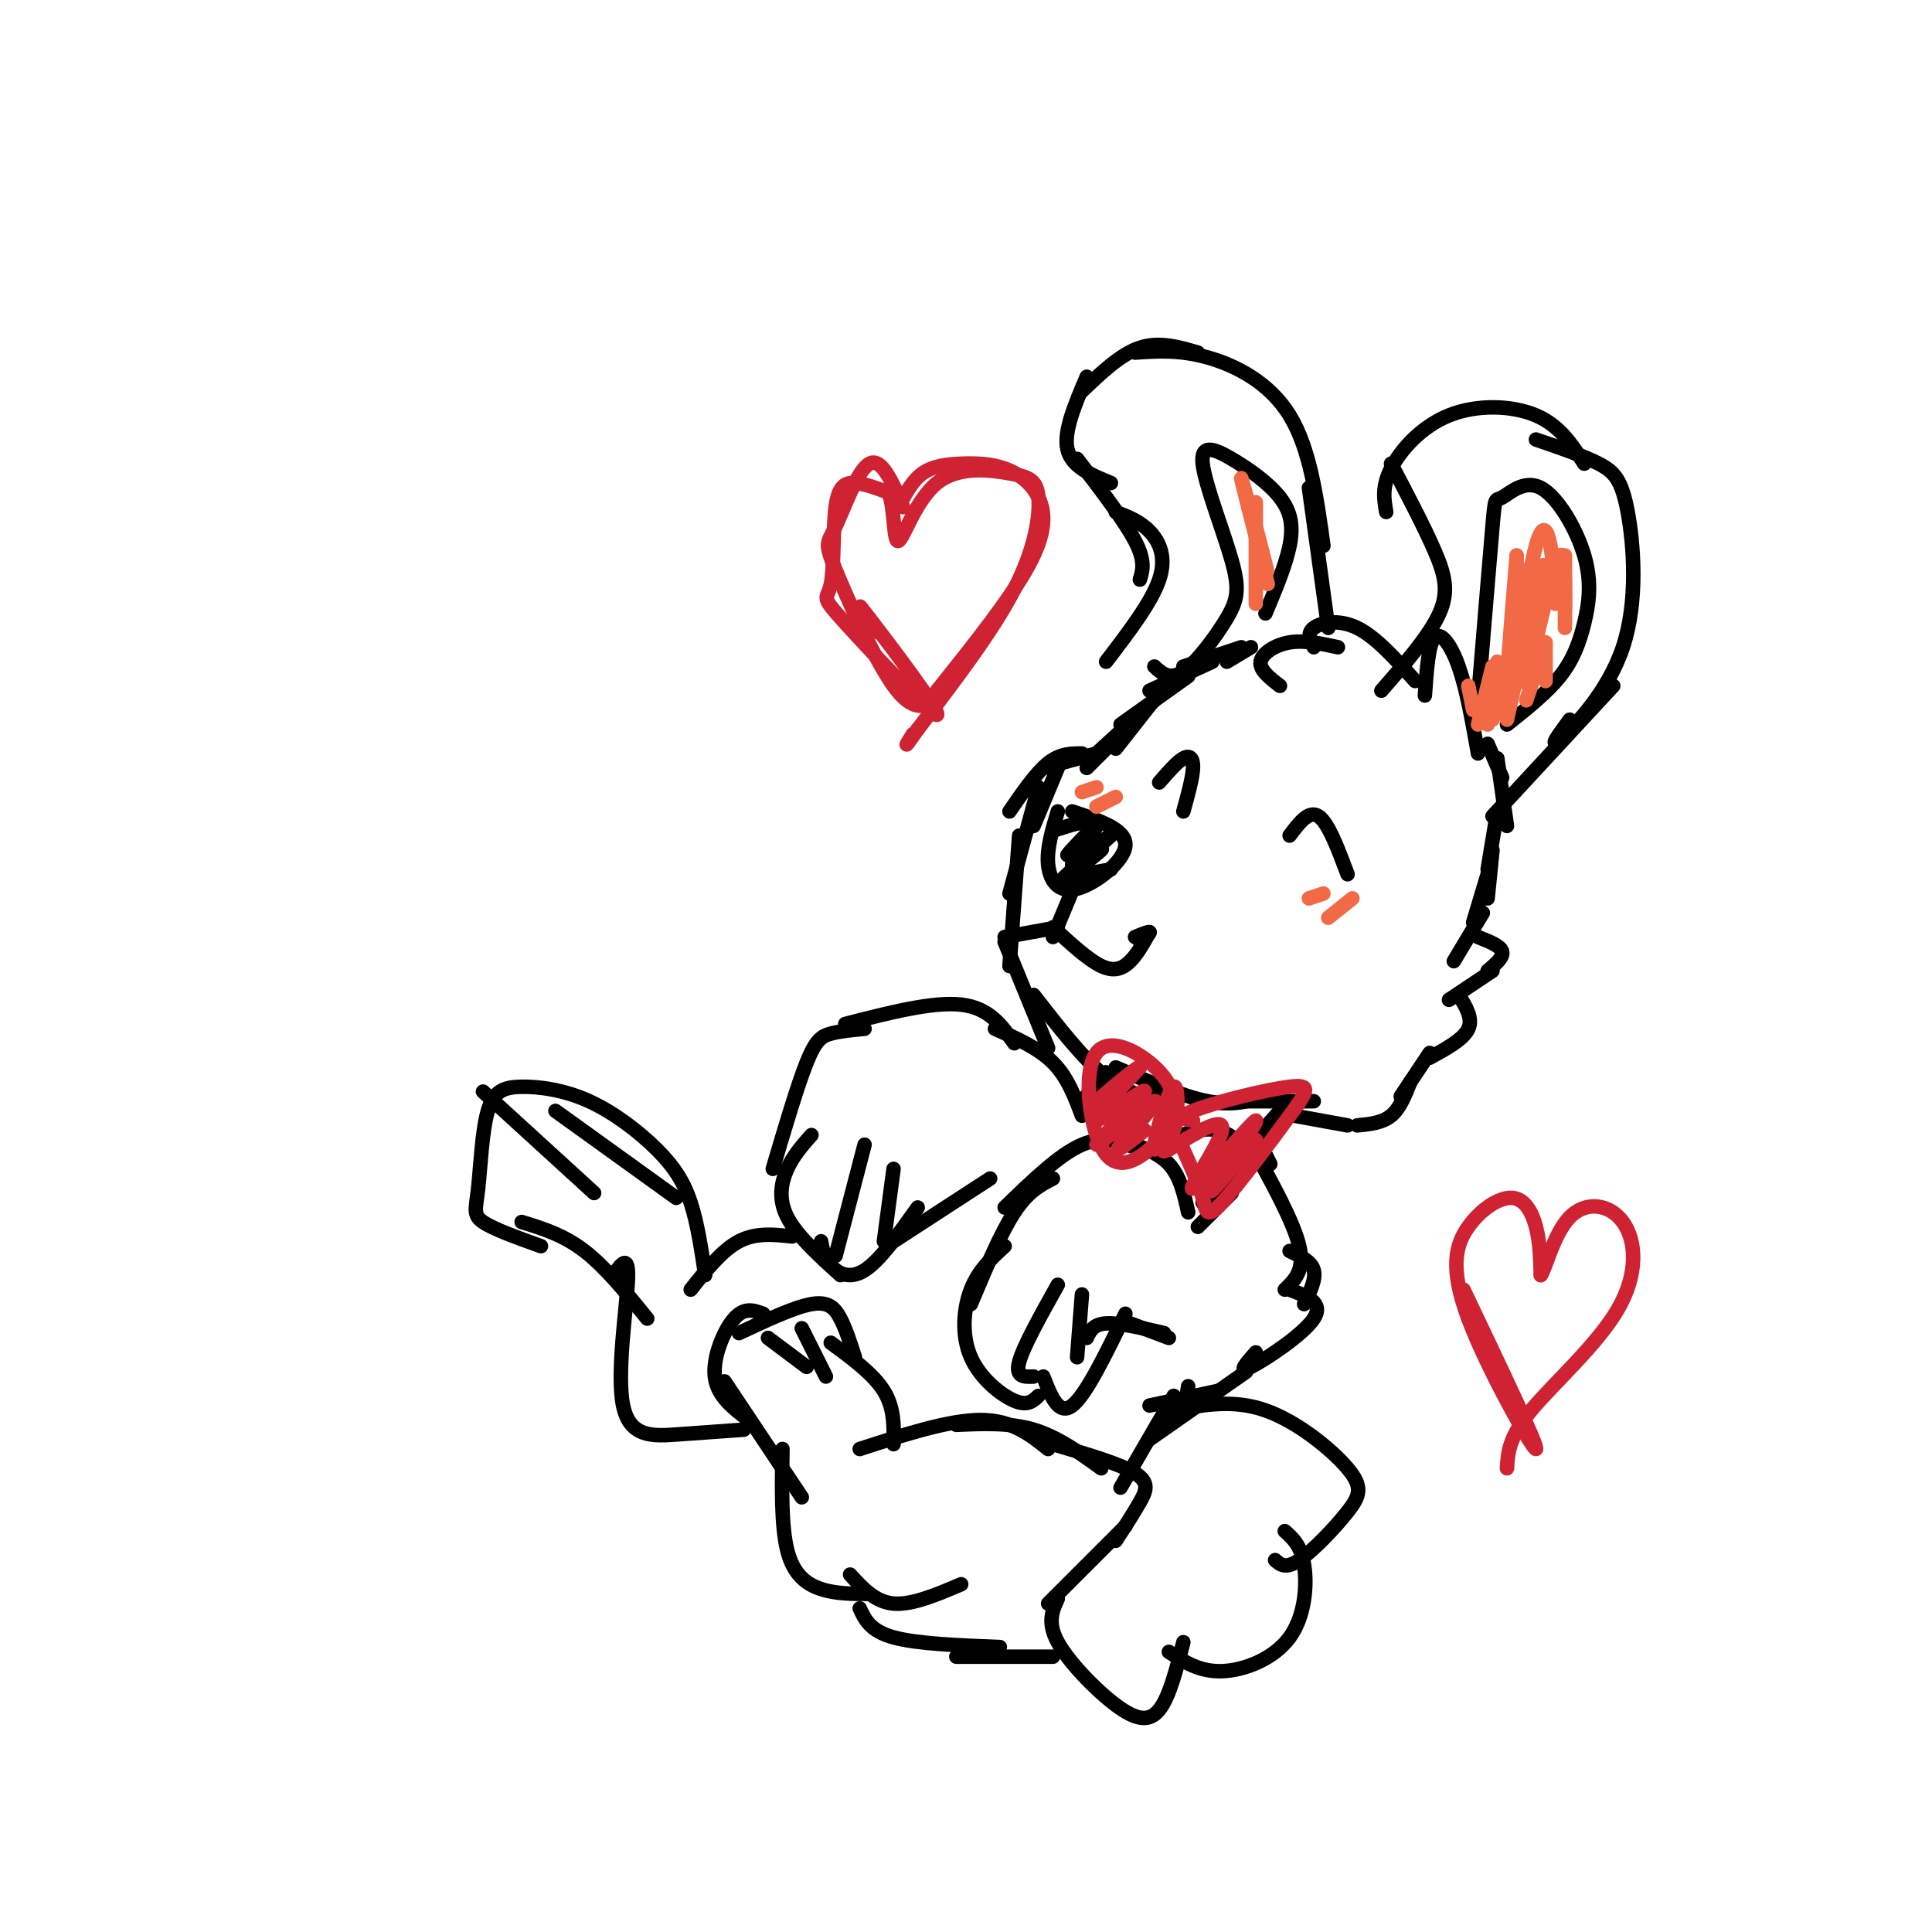 <svg viewBox='0 0 400 400' version='1.1' xmlns='http://www.w3.org/2000/svg' xmlns:xlink='http://www.w3.org/1999/xlink'><g fill='none' stroke='rgb(0,0,0)' stroke-width='3' stroke-linecap='round' stroke-linejoin='round'><path d='M306,156c-1.178,-6.667 -2.356,-13.333 -4,-18c-1.644,-4.667 -3.756,-7.333 -5,-6c-1.244,1.333 -1.622,6.667 -2,12'/><path d='M293,141c-4.067,-4.556 -8.133,-9.111 -12,-11c-3.867,-1.889 -7.533,-1.111 -9,0c-1.467,1.111 -0.733,2.556 0,4'/><path d='M277,134c-3.467,-0.756 -6.933,-1.511 -10,-1c-3.067,0.511 -5.733,2.289 -6,4c-0.267,1.711 1.867,3.356 4,5'/><path d='M308,154c0.000,0.000 3.000,7.000 3,7'/><path d='M310,157c0.000,0.000 2.000,14.000 2,14'/><path d='M310,168c0.000,0.000 -2.000,12.000 -2,12'/><path d='M309,176c0.000,0.000 -1.000,10.000 -1,10'/><path d='M308,181c0.000,0.000 -3.000,10.000 -3,10'/><path d='M259,134c0.000,0.000 -5.000,3.000 -5,3'/><path d='M257,134c0.000,0.000 -12.000,4.000 -12,4'/><path d='M251,137c0.000,0.000 -13.000,6.000 -13,6'/><path d='M246,140c0.000,0.000 -14.000,10.000 -14,10'/><path d='M242,141c0.000,0.000 -11.000,14.000 -11,14'/><path d='M239,145c0.000,0.000 -12.000,11.000 -12,11'/><path d='M234,149c0.000,0.000 -3.000,4.000 -3,4'/><path d='M233,151c0.000,0.000 -8.000,8.000 -8,8'/><path d='M227,156c0.000,0.000 -11.000,3.000 -11,3'/><path d='M219,159c0.000,0.000 -5.000,12.000 -5,12'/><path d='M224,156c-2.250,0.000 -4.500,0.000 -7,2c-2.500,2.000 -5.250,6.000 -8,10'/><path d='M215,163c0.000,0.000 -6.000,22.000 -6,22'/><path d='M211,173c0.000,0.000 -2.000,27.000 -2,27'/><path d='M208,195c0.000,0.000 9.000,22.000 9,22'/><path d='M214,206c5.167,6.667 10.333,13.333 15,17c4.667,3.667 8.833,4.333 13,5'/><path d='M231,221c6.917,3.000 13.833,6.000 19,7c5.167,1.000 8.583,0.000 12,-1'/><path d='M256,228c0.000,0.000 16.000,0.000 16,0'/><path d='M307,189c0.000,0.000 -6.000,10.000 -6,10'/><path d='M306,194c2.333,0.917 4.667,1.833 5,3c0.333,1.167 -1.333,2.583 -3,4'/><path d='M309,201c0.000,0.000 -9.000,6.000 -9,6'/><path d='M302,206c1.500,2.417 3.000,4.833 2,7c-1.000,2.167 -4.500,4.083 -8,6'/><path d='M296,218c0.000,0.000 -6.000,9.000 -6,9'/><path d='M292,224c-1.083,2.750 -2.167,5.500 -4,7c-1.833,1.500 -4.417,1.750 -7,2'/><path d='M279,233c0.000,0.000 -11.000,-2.000 -11,-2'/><path d='M219,168c-1.161,3.857 -2.321,7.714 -2,11c0.321,3.286 2.125,6.000 6,5c3.875,-1.000 9.821,-5.714 10,-9c0.179,-3.286 -5.411,-5.143 -11,-7'/><path d='M230,180c-3.860,0.716 -7.719,1.432 -7,0c0.719,-1.432 6.018,-5.013 5,-4c-1.018,1.013 -8.351,6.619 -8,6c0.351,-0.619 8.386,-7.463 10,-9c1.614,-1.537 -3.193,2.231 -8,6'/><path d='M222,179c0.364,-1.346 5.273,-7.711 5,-8c-0.273,-0.289 -5.727,5.499 -6,6c-0.273,0.501 4.636,-4.285 5,-6c0.364,-1.715 -3.818,-0.357 -8,1'/><path d='M275,130c0.000,0.000 -4.000,-29.000 -4,-29'/><path d='M274,113c-1.400,-10.089 -2.800,-20.178 -7,-27c-4.200,-6.822 -11.200,-10.378 -17,-12c-5.800,-1.622 -10.400,-1.311 -15,-1'/><path d='M248,73c-4.000,-1.167 -8.000,-2.333 -12,-1c-4.000,1.333 -8.000,5.167 -12,9'/><path d='M225,78c-2.417,5.667 -4.833,11.333 -4,15c0.833,3.667 4.917,5.333 9,7'/><path d='M223,95c4.917,6.417 9.833,12.833 12,17c2.167,4.167 1.583,6.083 1,8'/><path d='M231,106c2.489,0.956 4.978,1.911 7,4c2.022,2.089 3.578,5.311 2,10c-1.578,4.689 -6.289,10.844 -11,17'/><path d='M309,169c0.000,0.000 25.000,-27.000 25,-27'/><path d='M325,149c-2.260,3.065 -4.520,6.131 -2,4c2.520,-2.131 9.820,-9.458 13,-19c3.180,-9.542 2.241,-21.300 1,-28c-1.241,-6.700 -2.783,-8.343 -6,-10c-3.217,-1.657 -8.108,-3.329 -13,-5'/><path d='M328,96c-2.542,-3.952 -5.083,-7.905 -10,-10c-4.917,-2.095 -12.208,-2.333 -18,0c-5.792,2.333 -10.083,7.238 -12,11c-1.917,3.762 -1.458,6.381 -1,9'/><path d='M288,96c3.422,6.511 6.844,13.022 9,18c2.156,4.978 3.044,8.422 1,13c-2.044,4.578 -7.022,10.289 -12,16'/><path d='M312,150c4.139,-3.287 8.279,-6.573 11,-10c2.721,-3.427 4.024,-6.993 5,-11c0.976,-4.007 1.626,-8.455 0,-14c-1.626,-5.545 -5.529,-12.187 -9,-14c-3.471,-1.813 -6.512,1.204 -8,2c-1.488,0.796 -1.425,-0.630 -2,6c-0.575,6.630 -1.787,21.315 -3,36'/><path d='M262,127c2.098,-4.997 4.195,-9.994 5,-14c0.805,-4.006 0.317,-7.020 -2,-10c-2.317,-2.980 -6.464,-5.927 -10,-8c-3.536,-2.073 -6.461,-3.271 -6,1c0.461,4.271 4.309,14.011 6,20c1.691,5.989 1.224,8.228 -1,12c-2.224,3.772 -6.207,9.078 -9,11c-2.793,1.922 -4.397,0.461 -6,-1'/><path d='M240,162c1.844,-2.133 3.689,-4.267 5,-5c1.311,-0.733 2.089,-0.067 2,2c-0.089,2.067 -1.044,5.533 -2,9'/><path d='M279,181c-2.000,-5.333 -4.000,-10.667 -6,-12c-2.000,-1.333 -4.000,1.333 -6,4'/><path d='M223,182c0.000,0.000 -5.000,12.000 -5,12'/><path d='M219,192c0.000,0.000 -11.000,2.000 -11,2'/><path d='M218,192c3.644,3.356 7.289,6.711 10,8c2.711,1.289 4.489,0.511 6,-1c1.511,-1.511 2.756,-3.756 4,-6'/><path d='M236,195c1.083,-0.917 2.167,-1.833 2,-2c-0.167,-0.167 -1.583,0.417 -3,1'/><path d='M229,222c0.000,0.000 -5.000,6.000 -5,6'/><path d='M229,225c0.000,0.000 -4.000,5.000 -4,5'/><path d='M265,230c0.000,0.000 -8.000,9.000 -8,9'/><path d='M262,239c0.000,0.000 1.000,2.000 1,2'/><path d='M260,280c-1.978,2.244 -3.956,4.489 -1,3c2.956,-1.489 10.844,-6.711 13,-10c2.156,-3.289 -1.422,-4.644 -5,-6'/><path d='M270,270c1.250,-2.583 2.500,-5.167 2,-7c-0.500,-1.833 -2.750,-2.917 -5,-4'/><path d='M266,267c2.083,-2.000 4.167,-4.000 3,-9c-1.167,-5.000 -5.583,-13.000 -10,-21'/><path d='M260,240c-2.500,-2.667 -5.000,-5.333 -8,-6c-3.000,-0.667 -6.500,0.667 -10,2'/><path d='M261,239c0.000,0.000 -12.000,10.000 -12,10'/><path d='M255,247c0.000,0.000 -7.000,7.000 -7,7'/><path d='M246,251c-0.833,-3.750 -1.667,-7.500 -4,-10c-2.333,-2.500 -6.167,-3.750 -10,-5'/><path d='M236,238c-3.667,-1.500 -7.333,-3.000 -12,-1c-4.667,2.000 -10.333,7.500 -16,13'/><path d='M218,244c-2.583,1.333 -5.167,2.667 -8,7c-2.833,4.333 -5.917,11.667 -9,19'/><path d='M208,258c-2.720,2.494 -5.440,4.988 -7,9c-1.560,4.012 -1.958,9.542 0,14c1.958,4.458 6.274,7.845 9,9c2.726,1.155 3.863,0.077 5,-1'/><path d='M216,285c1.583,4.083 3.167,8.167 6,6c2.833,-2.167 6.917,-10.583 11,-19'/><path d='M225,277c0.667,-1.417 1.333,-2.833 4,-3c2.667,-0.167 7.333,0.917 12,2'/><path d='M234,274c0.000,0.000 8.000,3.000 8,3'/><path d='M224,231c-1.500,-4.000 -3.000,-8.000 -6,-11c-3.000,-3.000 -7.500,-5.000 -12,-7'/><path d='M210,216c-2.583,-3.667 -5.167,-7.333 -11,-8c-5.833,-0.667 -14.917,1.667 -24,4'/><path d='M179,213c-2.556,0.244 -5.111,0.489 -7,1c-1.889,0.511 -3.111,1.289 -5,6c-1.889,4.711 -4.444,13.356 -7,22'/><path d='M168,235c-1.867,2.111 -3.733,4.222 -5,7c-1.267,2.778 -1.933,6.222 0,10c1.933,3.778 6.467,7.889 11,12'/><path d='M170,257c0.311,1.711 0.622,3.422 2,5c1.378,1.578 3.822,3.022 7,1c3.178,-2.022 7.089,-7.511 11,-13'/><path d='M185,257c0.000,0.000 20.000,-13.000 20,-13'/><path d='M173,260c0.000,0.000 6.000,-23.000 6,-23'/><path d='M183,257c0.000,0.000 2.000,-15.000 2,-15'/><path d='M214,285c-1.917,0.083 -3.833,0.167 -3,-3c0.833,-3.167 4.417,-9.583 8,-16'/><path d='M223,281c0.000,0.000 1.000,-13.000 1,-13'/><path d='M258,284c0.000,0.000 -20.000,14.000 -20,14'/><path d='M252,288c0.000,0.000 -14.000,3.000 -14,3'/><path d='M246,287c0.000,0.000 -1.000,6.000 -1,6'/><path d='M243,289c0.000,0.000 -11.000,19.000 -11,19'/><path d='M217,332c0.000,0.000 16.000,-16.000 16,-16'/><path d='M231,319c1.844,-2.844 3.689,-5.689 5,-8c1.311,-2.311 2.089,-4.089 -1,-6c-3.089,-1.911 -10.044,-3.956 -17,-6'/><path d='M228,304c-4.500,-3.250 -9.000,-6.500 -14,-8c-5.000,-1.500 -10.500,-1.250 -16,-1'/><path d='M217,300c-3.750,-3.000 -7.500,-6.000 -14,-6c-6.500,0.000 -15.750,3.000 -25,6'/><path d='M185,299c0.083,-3.750 0.167,-7.500 -2,-11c-2.167,-3.500 -6.583,-6.750 -11,-10'/><path d='M177,281c-0.933,-2.911 -1.867,-5.822 -3,-8c-1.133,-2.178 -2.467,-3.622 -6,-3c-3.533,0.622 -9.267,3.311 -15,6'/><path d='M158,272c-1.933,-0.711 -3.867,-1.422 -6,1c-2.133,2.422 -4.467,7.978 -4,12c0.467,4.022 3.733,6.511 7,9'/><path d='M150,286c0.000,0.000 16.000,24.000 16,24'/><path d='M162,300c-0.133,8.000 -0.267,16.000 1,21c1.267,5.000 3.933,7.000 7,8c3.067,1.000 6.533,1.000 10,1'/><path d='M176,326c2.583,2.833 5.167,5.667 9,6c3.833,0.333 8.917,-1.833 14,-4'/><path d='M159,277c0.000,0.000 8.000,6.000 8,6'/><path d='M166,275c0.000,0.000 5.000,10.000 5,10'/><path d='M164,256c-3.750,-0.417 -7.500,-0.833 -11,1c-3.500,1.833 -6.750,5.917 -10,10'/><path d='M146,264c-0.801,-5.371 -1.601,-10.741 -3,-15c-1.399,-4.259 -3.396,-7.406 -7,-11c-3.604,-3.594 -8.813,-7.635 -14,-10c-5.187,-2.365 -10.351,-3.054 -14,-3c-3.649,0.054 -5.782,0.849 -7,5c-1.218,4.151 -1.520,11.656 -2,16c-0.480,4.344 -1.137,5.527 1,7c2.137,1.473 7.069,3.237 12,5'/><path d='M108,253c4.333,1.333 8.667,2.667 13,6c4.333,3.333 8.667,8.667 13,14'/><path d='M127,264c1.625,-2.333 3.250,-4.667 3,1c-0.250,5.667 -2.375,19.333 -1,26c1.375,6.667 6.250,6.333 11,6c4.750,-0.333 9.375,-0.667 14,-1'/><path d='M100,226c0.000,0.000 23.000,21.000 23,21'/><path d='M115,230c0.000,0.000 25.000,18.000 25,18'/><path d='M243,292c6.177,-1.166 12.354,-2.332 19,0c6.646,2.332 13.761,8.161 17,12c3.239,3.839 2.603,5.687 0,9c-2.603,3.313 -7.172,8.089 -10,10c-2.828,1.911 -3.914,0.955 -5,0'/><path d='M266,317c1.679,1.494 3.357,2.988 4,7c0.643,4.012 0.250,10.542 -3,15c-3.250,4.458 -9.357,6.845 -14,7c-4.643,0.155 -7.821,-1.923 -11,-4'/><path d='M245,340c-1.452,5.696 -2.905,11.393 -5,14c-2.095,2.607 -4.833,2.125 -9,-1c-4.167,-3.125 -9.762,-8.893 -12,-13c-2.238,-4.107 -1.119,-6.554 0,-9'/><path d='M178,333c1.083,2.333 2.167,4.667 7,6c4.833,1.333 13.417,1.667 22,2'/><path d='M198,343c0.000,0.000 20.000,0.000 20,0'/></g>
<g fill='none' stroke='rgb(242,105,70)' stroke-width='3' stroke-linecap='round' stroke-linejoin='round'><path d='M274,185c0.000,0.000 -3.000,1.000 -3,1'/><path d='M280,186c0.000,0.000 -5.000,4.000 -5,4'/><path d='M227,163c0.000,0.000 -3.000,1.000 -3,1'/><path d='M231,165c0.000,0.000 -4.000,2.000 -4,2'/></g>
<g fill='none' stroke='rgb(207,34,51)' stroke-width='3' stroke-linecap='round' stroke-linejoin='round'><path d='M182,131c-2.982,-4.076 -5.965,-8.152 -2,-3c3.965,5.152 14.876,19.533 14,20c-0.876,0.467 -13.539,-12.980 -19,-19c-5.461,-6.020 -3.722,-4.614 -3,-8c0.722,-3.386 0.425,-11.566 1,-16c0.575,-4.434 2.021,-5.124 4,-5c1.979,0.124 4.489,1.062 7,2'/><path d='M184,102c1.267,3.263 0.935,10.422 2,10c1.065,-0.422 3.529,-8.425 8,-12c4.471,-3.575 10.951,-2.721 15,-2c4.049,0.721 5.667,1.310 6,5c0.333,3.690 -0.619,10.483 -5,19c-4.381,8.517 -12.190,18.759 -20,29'/><path d='M190,151c-3.500,5.000 -2.250,3.000 -1,1'/><path d='M194,145c-2.490,1.295 -4.979,2.590 -9,-3c-4.021,-5.590 -9.573,-18.065 -12,-24c-2.427,-5.935 -1.730,-5.329 0,-9c1.730,-3.671 4.494,-11.620 7,-13c2.506,-1.380 4.753,3.810 7,9'/><path d='M186,105c1.427,-2.732 2.855,-5.463 5,-7c2.145,-1.537 5.009,-1.879 8,-2c2.991,-0.121 6.111,-0.022 9,1c2.889,1.022 5.547,2.968 7,6c1.453,3.032 1.701,7.152 -2,14c-3.701,6.848 -11.350,16.424 -19,26'/><path d='M303,267c7.862,16.486 15.725,32.972 15,33c-0.725,0.028 -10.037,-16.401 -14,-27c-3.963,-10.599 -2.578,-15.367 0,-19c2.578,-3.633 6.348,-6.132 9,-6c2.652,0.132 4.186,2.895 5,6c0.814,3.105 0.907,6.553 1,10'/><path d='M319,264c0.903,-1.019 2.659,-8.566 6,-12c3.341,-3.434 8.267,-2.756 11,1c2.733,3.756 3.274,10.588 -1,18c-4.274,7.412 -13.364,15.403 -18,21c-4.636,5.597 -4.818,8.798 -5,12'/></g>
<g fill='none' stroke='rgb(242,105,70)' stroke-width='3' stroke-linecap='round' stroke-linejoin='round'><path d='M304,142c0.000,0.000 1.000,5.000 1,5'/><path d='M309,138c0.000,0.000 -3.000,12.000 -3,12'/><path d='M310,137c0.000,0.000 -2.000,13.000 -2,13'/><path d='M312,138c0.000,0.000 -3.000,11.000 -3,11'/><path d='M314,140c0.000,0.000 -2.000,9.000 -2,9'/><path d='M319,136c0.000,0.000 -3.000,9.000 -3,9'/><path d='M320,133c0.000,0.000 0.000,8.000 0,8'/><path d='M324,126c0.000,0.000 0.000,-11.000 0,-11'/><path d='M324,130c0.083,-8.083 0.167,-16.167 -1,-15c-1.167,1.167 -3.583,11.583 -6,22'/><path d='M319,123c0.518,-4.606 1.037,-9.212 0,-3c-1.037,6.212 -3.628,23.242 -4,21c-0.372,-2.242 1.477,-23.758 1,-23c-0.477,0.758 -3.279,23.788 -4,27c-0.721,3.212 0.640,-13.394 2,-30'/><path d='M314,115c0.112,-0.252 -0.609,14.118 0,15c0.609,0.882 2.549,-11.724 4,-17c1.451,-5.276 2.415,-3.222 3,0c0.585,3.222 0.793,7.611 1,12'/><path d='M260,125c0.000,0.000 0.000,-21.000 0,-21'/><path d='M260,109c1.511,5.822 3.022,11.644 2,8c-1.022,-3.644 -4.578,-16.756 -5,-18c-0.422,-1.244 2.289,9.378 5,20'/><path d='M262,119c0.833,3.333 0.417,1.667 0,0'/></g>
<g fill='none' stroke='rgb(207,34,51)' stroke-width='3' stroke-linecap='round' stroke-linejoin='round'><path d='M247,232c-2.726,-0.601 -5.451,-1.203 -6,0c-0.549,1.203 1.080,4.209 2,2c0.920,-2.209 1.132,-9.633 0,-9c-1.132,0.633 -3.609,9.324 -4,12c-0.391,2.676 1.305,-0.662 3,-4'/><path d='M242,235c1.140,-3.853 2.281,-7.707 -1,-12c-3.281,-4.293 -10.982,-9.027 -14,-5c-3.018,4.027 -1.351,16.815 2,21c3.351,4.185 8.386,-0.233 11,-3c2.614,-2.767 2.807,-3.884 3,-5'/><path d='M242,235c-0.045,-1.509 -0.090,-3.018 5,-5c5.090,-1.982 15.314,-4.437 20,-5c4.686,-0.563 3.833,0.767 0,6c-3.833,5.233 -10.647,14.371 -14,18c-3.353,3.629 -3.244,1.751 -4,-1c-0.756,-2.751 -2.378,-6.376 -4,-10'/><path d='M260,236c-5.282,6.338 -10.565,12.676 -9,10c1.565,-2.676 9.976,-14.367 9,-14c-0.976,0.367 -11.340,12.791 -13,14c-1.660,1.209 5.383,-8.797 6,-12c0.617,-3.203 -5.191,0.399 -11,4'/><path d='M242,238c-1.833,0.667 -0.917,0.333 0,0'/><path d='M237,234c-3.376,2.667 -6.753,5.334 -5,3c1.753,-2.334 8.635,-9.670 7,-9c-1.635,0.670 -11.789,9.344 -12,9c-0.211,-0.344 9.520,-9.708 10,-11c0.480,-1.292 -8.291,5.488 -10,6c-1.709,0.512 3.646,-5.244 9,-11'/><path d='M236,221c0.000,-0.667 -4.500,3.167 -9,7'/></g>
</svg>